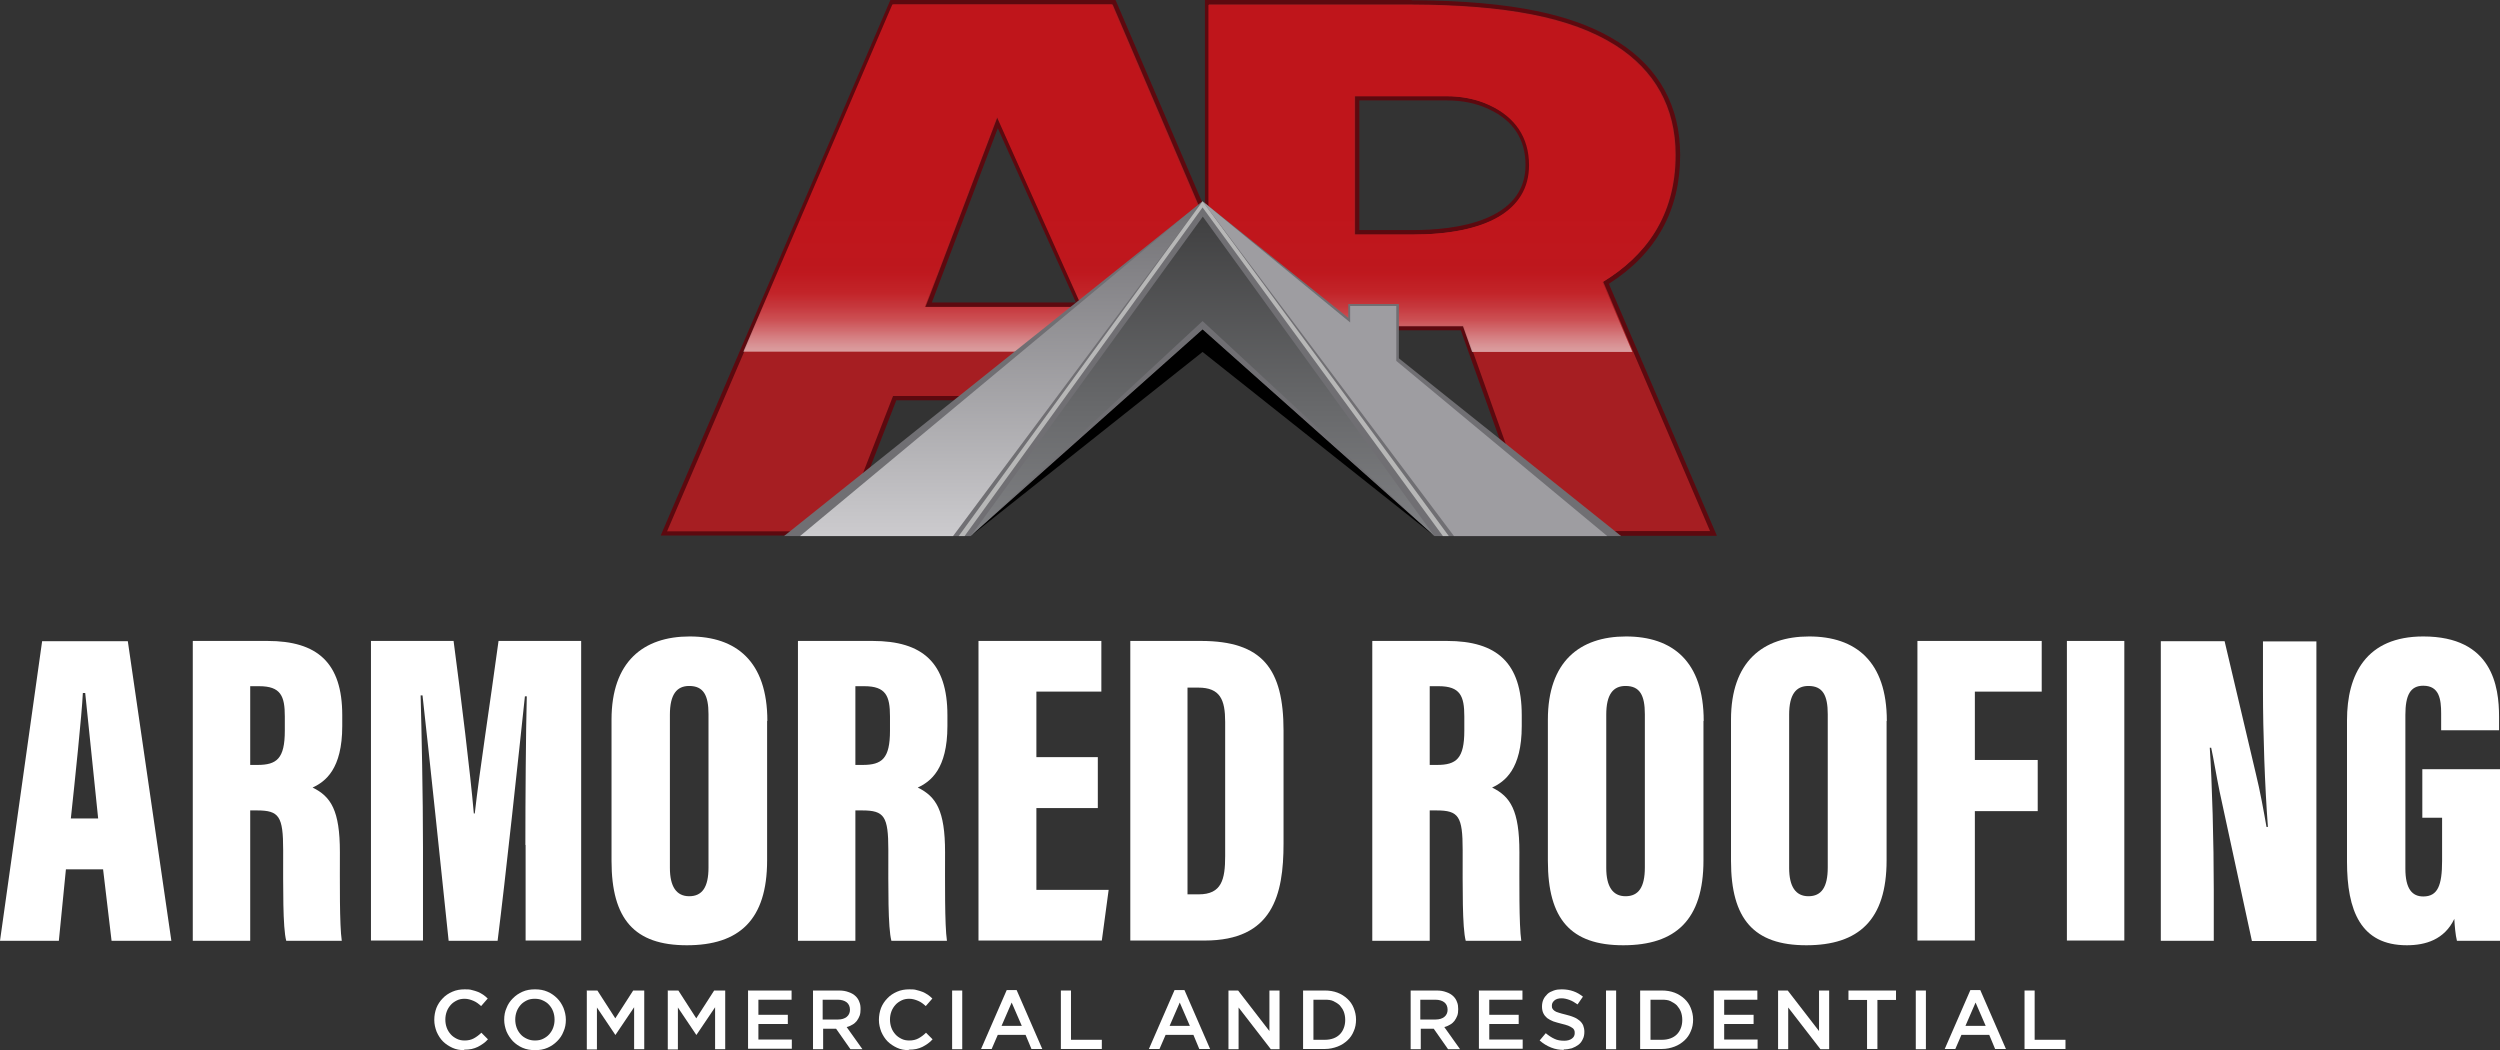 <svg xmlns="http://www.w3.org/2000/svg" width="319" height="134" viewBox="0 0 319 134" fill="none"><rect x="0" y="0" width="319" height="134" fill="#333333" stroke="none"/><path d="M8.41 110.93L7.509 120.044H0L5.376 81.814H16.309L21.865 120.044H14.236L13.155 110.93H8.41ZM12.524 104.433C12.014 99.56 11.263 92.101 10.873 88.431H10.572C10.452 91.078 9.551 99.68 9.04 104.433H12.524Z" fill="white"></path><path d="M24.629 81.784H34.12C40.517 81.784 43.671 84.581 43.671 91.258V92.642C43.671 98.146 41.508 99.74 39.886 100.492C42.229 101.635 43.37 103.41 43.37 108.734C43.37 112.404 43.31 118.028 43.611 120.044H36.523C36.072 118.329 36.132 113.336 36.132 108.463C36.132 104.162 35.621 103.41 32.798 103.41H31.927V120.044H24.599V81.814L24.629 81.784ZM31.957 97.605H32.858C35.321 97.605 36.342 96.793 36.342 93.244V91.409C36.342 88.822 35.832 87.559 33.069 87.559H31.927V97.605H31.957Z" fill="white"></path><path d="M67.038 107.832C67.038 101.936 67.098 93.544 67.218 88.852H66.978C66.167 96.492 64.515 111.952 63.494 120.044H57.246C56.375 111.682 54.724 95.921 53.913 88.732H53.672C53.792 93.213 53.973 101.515 53.973 108.102V120.013H47.335V81.784H57.877C58.838 89.063 60.01 98.597 60.46 103.801H60.58C61.211 98.237 62.472 90.206 63.614 81.784H74.156V120.013H67.068V107.802L67.038 107.832Z" fill="white"></path><path d="M97.883 92.01V109.787C97.883 117.367 94.339 120.615 87.642 120.615C80.944 120.615 78.031 117.276 78.031 109.847V91.83C78.031 84.43 82.085 81.212 88.002 81.212C93.919 81.212 97.914 84.37 97.914 91.98L97.883 92.01ZM85.479 91.198V110.749C85.479 113.095 86.29 114.359 87.942 114.359C89.594 114.359 90.405 113.216 90.405 110.689V91.138C90.405 88.732 89.774 87.529 87.942 87.529C86.35 87.529 85.479 88.612 85.479 91.198Z" fill="white"></path><path d="M101.848 81.784H111.339C117.737 81.784 120.89 84.581 120.89 91.258V92.642C120.89 98.146 118.728 99.74 117.106 100.492C119.449 101.635 120.59 103.41 120.59 108.734C120.59 112.404 120.53 118.028 120.83 120.044H113.742C113.291 118.329 113.351 113.336 113.351 108.463C113.351 104.162 112.841 103.41 110.018 103.41H109.147V120.044H101.818V81.814L101.848 81.784ZM109.177 97.605H110.078C112.541 97.605 113.562 96.793 113.562 93.244V91.409C113.562 88.822 113.051 87.559 110.288 87.559H109.147V97.605H109.177Z" fill="white"></path><path d="M140.082 103.109H132.243V113.547H141.464L140.593 120.013H124.855V81.784H140.533V88.251H132.243V96.612H140.082V103.079V103.109Z" fill="white"></path><path d="M144.197 81.784H153.238C161.077 81.784 163.78 85.333 163.78 93.244V107.621C163.78 114.208 162.398 120.013 153.718 120.013H144.227V81.784H144.197ZM151.526 114.118H152.967C155.881 114.118 156.331 112.223 156.331 109.245V92.101C156.331 89.303 155.701 87.739 152.907 87.739H151.526V114.118Z" fill="white"></path><path d="M175.133 81.784H184.624C191.021 81.784 194.175 84.581 194.175 91.258V92.642C194.175 98.146 192.013 99.74 190.391 100.492C192.733 101.635 193.875 103.41 193.875 108.734C193.875 112.404 193.815 118.028 194.115 120.044H187.027C186.576 118.329 186.636 113.336 186.636 108.463C186.636 104.162 186.126 103.41 183.303 103.41H182.432V120.044H175.103V81.814L175.133 81.784ZM182.462 97.605H183.363C185.825 97.605 186.847 96.793 186.847 93.244V91.409C186.847 88.822 186.336 87.559 183.573 87.559H182.432V97.605H182.462Z" fill="white"></path><path d="M217.362 92.01V109.787C217.362 117.367 213.818 120.615 207.12 120.615C200.422 120.615 197.509 117.276 197.509 109.847V91.83C197.509 84.43 201.564 81.212 207.481 81.212C213.397 81.212 217.392 84.37 217.392 91.98L217.362 92.01ZM204.958 91.198V110.749C204.958 113.095 205.769 114.359 207.421 114.359C209.072 114.359 209.883 113.216 209.883 110.689V91.138C209.883 88.732 209.253 87.529 207.421 87.529C205.829 87.529 204.958 88.612 204.958 91.198Z" fill="white"></path><path d="M240.729 92.01V109.787C240.729 117.367 237.185 120.615 230.487 120.615C223.79 120.615 220.876 117.276 220.876 109.847V91.83C220.876 84.43 224.931 81.212 230.848 81.212C236.765 81.212 240.759 84.37 240.759 91.98L240.729 92.01ZM228.295 91.198V110.749C228.295 113.095 229.106 114.359 230.758 114.359C232.41 114.359 233.221 113.216 233.221 110.689V91.138C233.221 88.732 232.59 87.529 230.758 87.529C229.166 87.529 228.295 88.612 228.295 91.198Z" fill="white"></path><path d="M244.664 81.784H260.522V88.251H251.992V96.973H260.012V103.5H251.992V120.013H244.664V81.784Z" fill="white"></path><path d="M271.064 81.784V120.013H263.736V81.784H271.064Z" fill="white"></path><path d="M275.72 120.044V81.814H283.859L287.824 98.628C288.394 100.914 288.905 103.801 289.205 105.516H289.386C288.995 100.402 288.755 93.484 288.755 88.1V81.844H295.573V120.074H287.343L283.228 101.034C282.838 99.139 282.417 96.612 282.147 95.409H281.967C282.267 99.891 282.478 107.501 282.478 113.516V120.044H275.78H275.72Z" fill="white"></path><path d="M319 120.044H313.504C313.323 119.352 313.203 118.028 313.173 117.246C311.912 119.893 309.509 120.615 307.106 120.615C301.219 120.615 299.477 116.193 299.477 109.937V91.92C299.477 86.025 301.94 81.212 309.209 81.212C318.039 81.212 318.88 87.589 318.88 91.469V93.183H311.491V91.048C311.491 89.213 311.251 87.499 309.209 87.499C307.557 87.499 306.926 88.702 306.926 91.228V110.84C306.926 113.426 307.797 114.389 309.209 114.389C311.041 114.389 311.611 113.005 311.611 109.847V104.343H309.088V98.146H319V119.983V120.044Z" fill="white"></path><path d="M59.229 134C58.688 134 58.178 133.91 57.727 133.699C57.276 133.489 56.856 133.218 56.526 132.887C56.195 132.556 55.925 132.135 55.715 131.654C55.534 131.173 55.414 130.691 55.414 130.15C55.414 129.609 55.504 129.097 55.685 128.616C55.865 128.165 56.135 127.744 56.496 127.383C56.826 127.022 57.246 126.751 57.727 126.541C58.208 126.33 58.718 126.24 59.289 126.24C59.619 126.24 59.95 126.24 60.22 126.33C60.49 126.39 60.761 126.48 61.001 126.571C61.241 126.661 61.451 126.811 61.662 126.932C61.872 127.082 62.052 127.232 62.232 127.413L61.391 128.375C61.091 128.105 60.791 127.864 60.43 127.714C60.07 127.563 59.709 127.443 59.289 127.443C58.928 127.443 58.598 127.503 58.298 127.653C57.997 127.804 57.727 127.984 57.517 128.225C57.306 128.466 57.126 128.736 57.006 129.067C56.886 129.398 56.826 129.729 56.826 130.09C56.826 130.481 56.886 130.812 57.006 131.143C57.126 131.473 57.306 131.744 57.517 131.985C57.727 132.225 57.997 132.406 58.298 132.556C58.598 132.707 58.928 132.767 59.289 132.767C59.739 132.767 60.13 132.677 60.46 132.496C60.791 132.316 61.121 132.075 61.421 131.774L62.262 132.616C62.082 132.827 61.872 133.007 61.662 133.158C61.451 133.308 61.211 133.459 60.971 133.579C60.73 133.699 60.46 133.789 60.19 133.85C59.889 133.91 59.589 133.94 59.229 133.94V134Z" fill="white"></path><path d="M68.269 134C67.699 134 67.158 133.91 66.677 133.699C66.197 133.489 65.806 133.218 65.446 132.857C65.116 132.496 64.845 132.105 64.635 131.624C64.455 131.143 64.335 130.661 64.335 130.12C64.335 129.578 64.425 129.067 64.635 128.616C64.815 128.135 65.086 127.744 65.446 127.383C65.806 127.022 66.197 126.751 66.677 126.541C67.158 126.33 67.669 126.24 68.269 126.24C68.87 126.24 69.381 126.33 69.861 126.541C70.342 126.751 70.732 127.022 71.093 127.383C71.453 127.744 71.693 128.135 71.903 128.616C72.084 129.097 72.204 129.578 72.204 130.12C72.204 130.661 72.114 131.173 71.903 131.624C71.723 132.105 71.453 132.496 71.093 132.857C70.732 133.218 70.342 133.489 69.861 133.699C69.381 133.91 68.87 134 68.269 134ZM68.269 132.767C68.63 132.767 68.99 132.707 69.29 132.556C69.591 132.406 69.861 132.225 70.071 131.985C70.282 131.744 70.462 131.473 70.582 131.143C70.702 130.812 70.762 130.481 70.762 130.12C70.762 129.729 70.702 129.398 70.582 129.067C70.462 128.736 70.282 128.466 70.071 128.225C69.861 127.984 69.591 127.804 69.26 127.653C68.96 127.503 68.6 127.443 68.239 127.443C67.879 127.443 67.518 127.503 67.218 127.653C66.918 127.804 66.647 127.984 66.437 128.225C66.227 128.466 66.047 128.736 65.927 129.067C65.806 129.398 65.746 129.729 65.746 130.09C65.746 130.481 65.806 130.812 65.927 131.143C66.047 131.473 66.227 131.744 66.437 131.985C66.647 132.225 66.918 132.406 67.248 132.556C67.579 132.707 67.909 132.767 68.269 132.767Z" fill="white"></path><path d="M74.817 126.39H76.228L78.511 129.939L80.794 126.39H82.206V133.88H80.914V128.526L78.541 132.045H78.511L76.168 128.556V133.91H74.877V126.42L74.817 126.39Z" fill="white"></path><path d="M85.149 126.39H86.56L88.843 129.939L91.126 126.39H92.537V133.88H91.246V128.526L88.873 132.045H88.843L86.5 128.556V133.91H85.209V126.42L85.149 126.39Z" fill="white"></path><path d="M95.481 126.39H101.007V127.563H96.772V129.488H100.527V130.661H96.772V132.646H101.037V133.82H95.451V126.33L95.481 126.39Z" fill="white"></path><path d="M103.71 126.39H107.044C107.525 126.39 107.915 126.45 108.306 126.601C108.666 126.721 108.966 126.901 109.207 127.142C109.417 127.353 109.567 127.593 109.657 127.864C109.777 128.135 109.807 128.435 109.807 128.766C109.807 129.097 109.777 129.368 109.687 129.609C109.597 129.849 109.477 130.06 109.327 130.27C109.177 130.451 108.996 130.631 108.756 130.752C108.546 130.872 108.306 130.992 108.035 131.052L110.048 133.88H108.516L106.684 131.263H105.032V133.88H103.74V126.39H103.71ZM106.924 130.09C107.404 130.09 107.765 129.969 108.035 129.759C108.306 129.548 108.456 129.218 108.456 128.857C108.456 128.435 108.306 128.105 108.035 127.894C107.765 127.684 107.374 127.563 106.894 127.563H104.972V130.09H106.894H106.924Z" fill="white"></path><path d="M115.965 134C115.424 134 114.913 133.91 114.463 133.699C114.012 133.489 113.592 133.218 113.261 132.887C112.931 132.556 112.661 132.135 112.45 131.654C112.27 131.173 112.15 130.691 112.15 130.15C112.15 129.609 112.24 129.097 112.42 128.616C112.601 128.165 112.871 127.744 113.231 127.383C113.562 127.022 113.982 126.751 114.463 126.541C114.943 126.33 115.454 126.24 116.025 126.24C116.355 126.24 116.685 126.24 116.956 126.33C117.226 126.39 117.496 126.48 117.737 126.571C117.977 126.661 118.187 126.811 118.397 126.932C118.608 127.082 118.788 127.232 118.968 127.413L118.127 128.375C117.827 128.105 117.526 127.864 117.166 127.714C116.806 127.563 116.445 127.443 116.025 127.443C115.664 127.443 115.334 127.503 115.033 127.653C114.733 127.804 114.463 127.984 114.253 128.225C114.042 128.466 113.862 128.736 113.742 129.067C113.622 129.398 113.562 129.729 113.562 130.09C113.562 130.481 113.622 130.812 113.742 131.143C113.862 131.473 114.042 131.744 114.253 131.985C114.463 132.225 114.733 132.406 115.033 132.556C115.334 132.707 115.664 132.767 116.025 132.767C116.475 132.767 116.866 132.677 117.196 132.496C117.526 132.316 117.857 132.075 118.157 131.774L118.998 132.616C118.818 132.827 118.608 133.007 118.397 133.158C118.187 133.308 117.947 133.459 117.707 133.579C117.466 133.699 117.196 133.789 116.926 133.85C116.625 133.91 116.325 133.94 115.965 133.94V134Z" fill="white"></path><path d="M121.491 126.39H122.782V133.88H121.491V126.39Z" fill="white"></path><path d="M128.519 126.33H129.721L132.994 133.85H131.613L130.862 132.045H127.318L126.537 133.85H125.185L128.459 126.33H128.519ZM130.381 130.902L129.09 127.924L127.798 130.902H130.381Z" fill="white"></path><path d="M135.367 126.39H136.658V132.677H140.593V133.85H135.367V126.36V126.39Z" fill="white"></path><path d="M149.934 126.33H151.135L154.409 133.85H153.028L152.277 132.045H148.733L147.952 133.85H146.6L149.874 126.33H149.934ZM151.826 130.902L150.535 127.924L149.243 130.902H151.826Z" fill="white"></path><path d="M156.782 126.39H157.983L161.978 131.564V126.39H163.269V133.88H162.158L158.043 128.556V133.88H156.752V126.39H156.782Z" fill="white"></path><path d="M166.273 126.39H169.066C169.637 126.39 170.177 126.48 170.658 126.661C171.139 126.841 171.559 127.112 171.92 127.443C172.28 127.774 172.55 128.165 172.73 128.616C172.911 129.067 173.031 129.548 173.031 130.09C173.031 130.631 172.941 131.143 172.73 131.594C172.55 132.045 172.28 132.436 171.92 132.767C171.559 133.098 171.139 133.368 170.658 133.549C170.177 133.729 169.637 133.85 169.066 133.85H166.273V126.36V126.39ZM169.066 132.677C169.457 132.677 169.817 132.616 170.147 132.496C170.478 132.376 170.748 132.195 170.958 131.985C171.169 131.774 171.349 131.503 171.469 131.173C171.589 130.872 171.649 130.511 171.649 130.15C171.649 129.759 171.589 129.428 171.469 129.097C171.349 128.796 171.169 128.526 170.958 128.285C170.748 128.075 170.448 127.894 170.147 127.744C169.847 127.593 169.457 127.563 169.066 127.563H167.594V132.677H169.066Z" fill="white"></path><path d="M179.969 126.39H183.303C183.783 126.39 184.174 126.45 184.564 126.601C184.925 126.721 185.225 126.901 185.465 127.142C185.675 127.353 185.826 127.593 185.916 127.864C186.036 128.135 186.066 128.435 186.066 128.766C186.066 129.097 186.036 129.368 185.946 129.609C185.856 129.849 185.735 130.06 185.585 130.27C185.435 130.451 185.255 130.631 185.015 130.752C184.804 130.872 184.564 130.992 184.294 131.052L186.306 133.88H184.774L182.942 131.263H181.29V133.88H179.999V126.39H179.969ZM183.182 130.09C183.663 130.09 184.023 129.969 184.294 129.759C184.564 129.548 184.714 129.218 184.714 128.857C184.714 128.435 184.564 128.105 184.294 127.894C184.023 127.684 183.633 127.563 183.152 127.563H181.23V130.09H183.152H183.182Z" fill="white"></path><path d="M188.739 126.39H194.265V127.563H190.031V129.488H193.785V130.661H190.031V132.646H194.295V133.82H188.709V126.33L188.739 126.39Z" fill="white"></path><path d="M199.582 133.97C199.011 133.97 198.44 133.88 197.93 133.669C197.389 133.459 196.909 133.158 196.458 132.767L197.239 131.834C197.599 132.135 197.96 132.376 198.35 132.556C198.711 132.737 199.131 132.797 199.612 132.797C200.002 132.797 200.332 132.707 200.573 132.526C200.813 132.346 200.933 132.135 200.933 131.834C200.933 131.684 200.933 131.564 200.873 131.443C200.813 131.323 200.753 131.233 200.603 131.143C200.483 131.052 200.302 130.962 200.092 130.872C199.882 130.782 199.582 130.721 199.251 130.631C198.861 130.541 198.5 130.421 198.2 130.33C197.9 130.21 197.629 130.06 197.419 129.909C197.209 129.729 197.059 129.548 196.939 129.308C196.818 129.067 196.758 128.766 196.758 128.435C196.758 128.105 196.818 127.804 196.939 127.533C197.059 127.262 197.239 127.052 197.449 126.841C197.659 126.631 197.93 126.51 198.26 126.39C198.59 126.27 198.921 126.24 199.281 126.24C199.822 126.24 200.332 126.33 200.753 126.48C201.203 126.631 201.594 126.871 201.984 127.172L201.294 128.165C200.963 127.924 200.603 127.714 200.272 127.593C199.942 127.473 199.612 127.383 199.251 127.383C198.861 127.383 198.56 127.473 198.35 127.653C198.14 127.834 198.02 128.044 198.02 128.285C198.02 128.435 198.02 128.586 198.08 128.676C198.14 128.796 198.23 128.887 198.35 128.977C198.47 129.067 198.651 129.157 198.891 129.218C199.131 129.308 199.431 129.368 199.762 129.458C200.152 129.548 200.513 129.669 200.813 129.789C201.113 129.909 201.354 130.06 201.564 130.24C201.774 130.421 201.924 130.631 202.014 130.842C202.105 131.082 202.165 131.353 202.165 131.654C202.165 132.015 202.105 132.346 201.954 132.616C201.834 132.887 201.654 133.128 201.414 133.308C201.173 133.489 200.903 133.639 200.573 133.759C200.242 133.85 199.882 133.91 199.492 133.91L199.582 133.97Z" fill="white"></path><path d="M204.928 126.39H206.219V133.88H204.928V126.39Z" fill="white"></path><path d="M209.283 126.39H212.076C212.647 126.39 213.187 126.48 213.668 126.661C214.148 126.841 214.569 127.112 214.929 127.443C215.29 127.774 215.56 128.165 215.74 128.616C215.92 129.067 216.041 129.548 216.041 130.09C216.041 130.631 215.95 131.143 215.74 131.594C215.56 132.045 215.29 132.436 214.929 132.767C214.569 133.098 214.148 133.368 213.668 133.549C213.187 133.729 212.647 133.85 212.076 133.85H209.283V126.36V126.39ZM212.076 132.677C212.466 132.677 212.827 132.616 213.157 132.496C213.488 132.376 213.758 132.195 213.968 131.985C214.178 131.774 214.359 131.503 214.479 131.173C214.599 130.872 214.659 130.511 214.659 130.15C214.659 129.759 214.599 129.428 214.479 129.097C214.359 128.796 214.178 128.526 213.968 128.285C213.758 128.075 213.458 127.894 213.157 127.744C212.857 127.593 212.466 127.563 212.076 127.563H210.604V132.677H212.076Z" fill="white"></path><path d="M218.714 126.39H224.24V127.563H220.005V129.488H223.759V130.661H220.005V132.646H224.27V133.82H218.684V126.33L218.714 126.39Z" fill="white"></path><path d="M226.913 126.39H228.115L232.109 131.564V126.39H233.401V133.88H232.29L228.175 128.556V133.88H226.883V126.39H226.913Z" fill="white"></path><path d="M238.236 127.593H235.864V126.39H241.931V127.593H239.558V133.85H238.236V127.593Z" fill="white"></path><path d="M244.454 126.39H245.745V133.88H244.454V126.39Z" fill="white"></path><path d="M251.482 126.33H252.683L255.957 133.85H254.575L253.825 132.045H250.28L249.5 133.85H248.148L251.422 126.33H251.482ZM253.374 130.902L252.083 127.924L250.791 130.902H253.374Z" fill="white"></path><path d="M258.33 126.39H259.621V132.677H263.556V133.85H258.33V126.36V126.39Z" fill="white"></path><path d="M195.947 68.068L186.606 41.839H166.543L154.139 31.041L154.049 0.301H180.179C192.673 0.361 200.753 2.015 206.369 5.595C211.535 8.903 214.148 13.686 214.148 19.792C214.148 26.83 211.055 32.304 204.988 36.094L218.714 68.068H195.977H195.947ZM180.299 29.657C189.73 29.657 194.926 26.619 194.926 21.085C194.926 17.686 193.304 15.19 190.06 13.686C188.438 12.934 186.606 12.543 184.564 12.543H173.151V29.657H180.269H180.299Z" fill="#A61E22"></path><path d="M180.149 0.571C192.043 0.632 200.422 2.136 206.189 5.805C211.115 8.963 213.818 13.626 213.818 19.762C213.818 27.612 209.943 32.695 204.567 35.944L218.203 67.767H196.097L186.757 41.538H166.483L154.259 30.8V0.571H180.119M172.911 29.928H180.299C189.67 29.928 195.226 26.92 195.226 21.085C195.226 17.476 193.424 14.949 190.211 13.445C188.469 12.633 186.546 12.272 184.594 12.272H172.911V29.928ZM180.149 0H153.748V31.071L153.929 31.252L166.153 41.99L166.303 42.14H186.396L195.617 68.008L195.737 68.369H219.074L218.744 67.587L205.288 36.215C211.325 32.364 214.389 26.86 214.389 19.792C214.389 13.595 211.746 8.723 206.489 5.354C200.903 1.805 192.914 0.15 180.69 0.03H180.119L180.149 0ZM173.451 12.813H184.594C186.576 12.813 188.378 13.174 189.97 13.926C193.094 15.37 194.656 17.776 194.656 21.055C194.656 28.274 185.645 29.357 180.299 29.357H173.451V12.813Z" fill="#5C090F"></path><path d="M84.728 68.068L113.802 0.271H142.155L153.478 26.65L137.98 39.373V39.283L123.593 50.712L114.192 50.773L107.465 68.038H84.728V68.068ZM137.74 38.861L127.318 15.611L118.517 38.861H137.74Z" fill="#A61E22"></path><path d="M141.975 0.571L153.118 26.59L138.07 38.952L127.288 14.919L118.097 39.162H137.65L123.353 50.532H113.952L107.224 67.797H85.119L113.982 0.571H141.975ZM142.335 0H113.622L113.472 0.331L84.638 67.556L84.308 68.338H107.645L107.795 67.978L114.373 51.073H123.593L123.744 50.953L137.83 39.734V39.824L138.431 39.373L153.478 27.011L153.808 26.74L153.628 26.349L142.485 0.331L142.335 0ZM118.908 38.591L127.318 16.363L137.289 38.591H118.908Z" fill="#5C090F"></path><path d="M186.666 41.599L187.838 44.907H208.291L204.477 36.004C209.823 32.725 213.728 27.672 213.728 19.822C213.728 13.686 211.025 9.024 206.099 5.865C200.302 2.196 191.922 0.692 180.059 0.632H154.199V30.891L166.423 41.629H186.696L186.666 41.599ZM172.79 12.272H184.474C186.396 12.272 188.318 12.603 190.09 13.445C193.304 14.949 195.106 17.506 195.106 21.085C195.106 26.92 189.55 29.928 180.179 29.928H172.79V12.272Z" fill="url(#paint0_linear_200_103)"></path><path d="M130.381 44.877L137.56 39.162H118.007L127.198 14.919L137.95 38.952L152.998 26.619L141.855 0.572H113.862L94.85 44.877H130.381Z" fill="url(#paint1_linear_200_103)"></path><path d="M172.04 44.005V38.801H178.497V49.359L172.04 44.005Z" fill="#706F73"></path><path d="M153.448 25.687L100.046 68.399H123.864L153.448 42.05L183.032 68.399H206.85L153.448 25.687Z" fill="#706F73"></path><path d="M121.611 68.399L153.448 25.687L102.088 68.399H121.611Z" fill="url(#paint2_linear_200_103)"></path><path d="M178.167 46.05V39.042H172.28V41.148L153.448 25.687L185.525 68.399H205.078L178.167 46.05Z" fill="url(#paint3_linear_200_103)"></path><path d="M122.332 68.399L153.448 25.687L184.864 68.399H184.113L153.448 26.469L123.083 68.399H122.332Z" fill="#B7B7B7"></path><path d="M123.864 68.399L153.478 27.642L183.032 68.399L153.448 40.967L123.864 68.399Z" fill="url(#paint4_linear_200_103)"></path><path d="M123.864 68.399L153.448 42.05L183.032 68.399L153.448 44.907L123.864 68.399Z" fill="black"></path><defs><linearGradient id="paint0_linear_200_103" x1="183.963" y1="44.877" x2="183.963" y2="0.602" gradientUnits="userSpaceOnUse"><stop stop-color="#F8E6E6" stop-opacity="0.64"></stop><stop offset="0.03" stop-color="#E8AEB0" stop-opacity="0.74"></stop><stop offset="0.06" stop-color="#DB7E81" stop-opacity="0.82"></stop><stop offset="0.09" stop-color="#D1575B" stop-opacity="0.89"></stop><stop offset="0.13" stop-color="#C8393E" stop-opacity="0.94"></stop><stop offset="0.17" stop-color="#C32429" stop-opacity="0.97"></stop><stop offset="0.23" stop-color="#BF181E" stop-opacity="0.99"></stop><stop offset="0.41" stop-color="#BF151B"></stop></linearGradient><linearGradient id="paint1_linear_200_103" x1="123.924" y1="44.877" x2="123.924" y2="0.572" gradientUnits="userSpaceOnUse"><stop stop-color="#F8E6E6" stop-opacity="0.64"></stop><stop offset="0.03" stop-color="#E8AEB0" stop-opacity="0.74"></stop><stop offset="0.06" stop-color="#DB7E81" stop-opacity="0.82"></stop><stop offset="0.09" stop-color="#D1575B" stop-opacity="0.89"></stop><stop offset="0.13" stop-color="#C8393E" stop-opacity="0.94"></stop><stop offset="0.17" stop-color="#C32429" stop-opacity="0.97"></stop><stop offset="0.23" stop-color="#BF181E" stop-opacity="0.99"></stop><stop offset="0.41" stop-color="#BF151B"></stop></linearGradient><linearGradient id="paint2_linear_200_103" x1="127.768" y1="68.399" x2="127.768" y2="25.687" gradientUnits="userSpaceOnUse"><stop stop-color="#CCCBCE"></stop><stop offset="1" stop-color="#706F73"></stop></linearGradient><linearGradient id="paint3_linear_200_103" x1="179.248" y1="1.17946e-05" x2="179.248" y2="1.17946e-05" gradientUnits="userSpaceOnUse"><stop stop-color="#CCCBCE"></stop><stop offset="1" stop-color="#706F73"></stop></linearGradient><linearGradient id="paint4_linear_200_103" x1="153.448" y1="68.399" x2="153.448" y2="27.642" gradientUnits="userSpaceOnUse"><stop stop-color="#808184"></stop><stop offset="0.4" stop-color="#68696B"></stop><stop offset="1" stop-color="#404041"></stop></linearGradient></defs></svg>